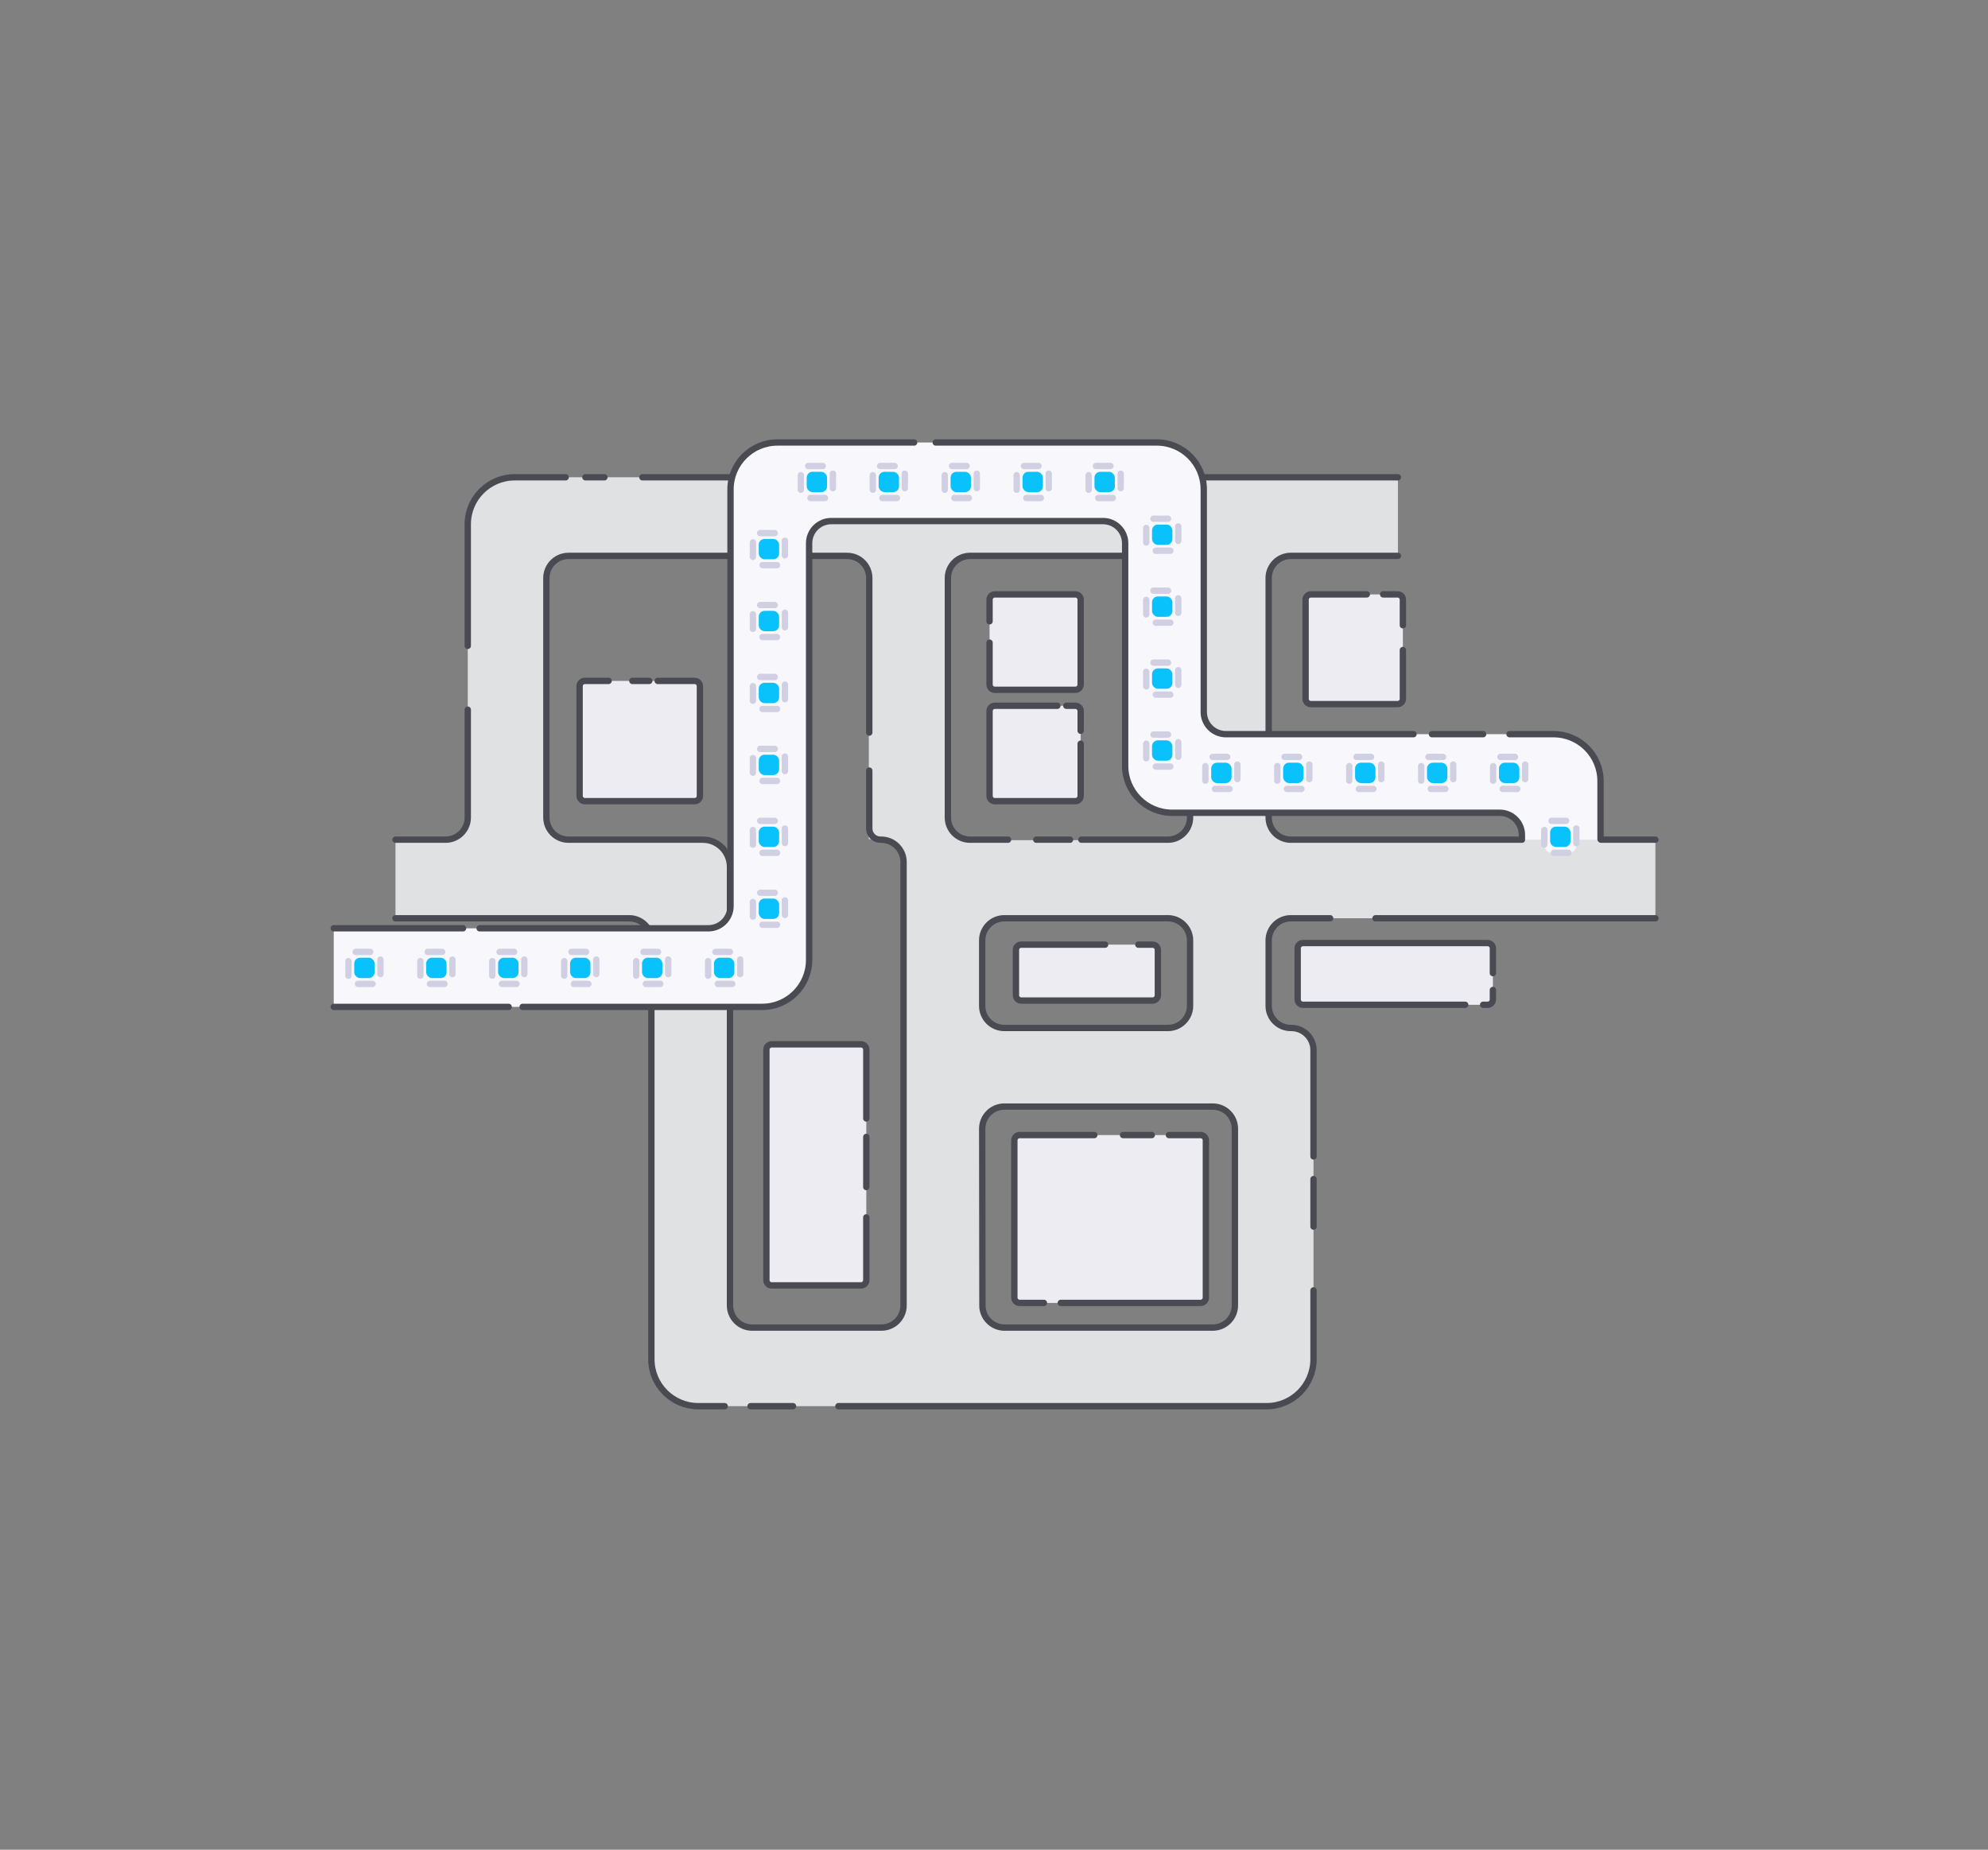 <svg xmlns="http://www.w3.org/2000/svg" width="548.0" height="510.0" viewBox="0.0 0.0 548.0 510.0" fill="none">
<rect x="0.0" y="0.0" width="548.0" height="510.0" fill="#808080" stroke="none"/>
<path fill-rule="evenodd" clip-rule="evenodd" d="M349.713 159.377V225.405C349.713 228.778 352.448 231.513 355.821 231.513H456.317V253.183H355.821C352.448 253.183 349.713 255.918 349.713 259.291V277.325C349.713 280.699 352.448 283.433 355.821 283.433H357.712C360.122 283.433 362.075 285.387 362.075 287.796V374.767C362.075 381.916 356.28 387.711 349.131 387.711H192.497C185.348 387.711 179.553 381.916 179.553 374.767L179.553 259.291C179.553 255.918 176.819 253.183 173.445 253.183H109.017V231.513H122.833C126.207 231.513 128.942 228.778 128.942 225.405V144.542C128.942 137.394 134.737 131.599 141.886 131.599H385.345V153.269H355.821C352.448 153.269 349.713 156.003 349.713 159.377ZM150.674 158.382C150.684 155.497 153.025 153.163 155.91 153.163H234.259C237.151 153.163 239.495 155.508 239.495 158.399V231.39C239.715 231.39 239.996 231.373 240.323 231.352L240.323 231.352C243.279 231.168 250.006 230.748 249.411 240.866L248.989 360.811C248.978 363.695 246.637 366.028 243.753 366.028H206.609C203.717 366.028 201.373 363.684 201.373 360.793V242.188C201.373 232.492 197.627 231.39 190.576 231.39L160.387 231.611C155.539 231.611 150.47 231.611 150.471 222.135L150.674 158.382ZM260.851 159.376C260.851 156.002 263.586 153.268 266.959 153.268H321.934C325.307 153.268 328.042 156.002 328.042 159.376V225.549C328.042 228.923 325.307 231.657 321.934 231.657H266.959C263.586 231.657 260.851 228.923 260.851 225.549V159.376ZM270.741 310.34C270.741 307.449 273.085 305.105 275.976 305.105H335.169C338.06 305.105 340.404 307.449 340.404 310.34V360.807C340.404 363.698 338.06 366.042 335.169 366.042H275.976C273.085 366.042 270.741 363.698 270.741 360.807V310.34ZM276.849 253.327C273.475 253.327 270.741 256.062 270.741 259.436V277.47C270.741 280.843 273.475 283.578 276.849 283.578H321.934C325.307 283.578 328.042 280.843 328.042 277.47V259.436C328.042 256.062 325.307 253.327 321.934 253.327H276.849Z" fill="#E0E1E2" />
<path d="M385.344 131.599L177.08 131.599M385.344 153.269H355.821C352.447 153.269 349.713 156.003 349.713 159.377V225.405C349.713 228.778 352.447 231.513 355.821 231.513H419.527M456.317 231.513H441.342M456.317 253.183H379.163M109.017 231.513H122.833C126.207 231.513 128.941 228.778 128.941 225.405V195.663M109.017 253.183H173.445C176.818 253.183 179.553 255.918 179.553 259.291L179.553 374.767C179.553 381.916 185.348 387.711 192.497 387.711H199.768M206.895 387.711H218.602M231.11 387.711H349.131C356.279 387.711 362.075 381.916 362.075 374.767V355.788M128.941 178.065V144.542C128.941 137.394 134.736 131.599 141.885 131.599H155.92M366.656 253.183H355.821C352.447 253.183 349.713 255.918 349.713 259.291V277.325C349.713 280.699 352.447 283.433 355.821 283.433H355.966C359.34 283.433 362.075 286.168 362.075 289.542V318.847M362.075 338.19V325.101M161.373 131.599H166.609M277.867 231.513H267.396C264.022 231.513 261.288 228.778 261.288 225.405V159.377C261.288 156.003 264.022 153.269 267.396 153.269H321.934C325.308 153.269 328.043 156.003 328.043 159.377V225.405C328.043 228.778 325.308 231.513 321.934 231.513H298.083M285.648 231.513H294.956M239.618 201.989V159.377C239.618 156.003 236.883 153.269 233.509 153.269H156.719C153.346 153.269 150.611 156.003 150.611 159.377L150.611 225.405C150.611 228.778 153.346 231.513 156.719 231.513H193.731C197.868 231.513 201.223 234.867 201.223 239.005V253.183L201.223 359.932C201.223 363.306 203.958 366.041 207.331 366.041H242.963C246.336 366.041 249.071 363.306 249.071 359.932L249.071 253.183V237.683C249.071 234.275 246.309 231.513 242.901 231.513H242.703C240.999 231.513 239.618 230.132 239.618 228.428V212.461M276.915 366.041H334.296C337.67 366.041 340.405 363.306 340.405 359.932V311.212C340.405 307.838 337.67 305.103 334.296 305.103H276.857C273.48 305.103 270.744 307.842 270.748 311.219L270.806 359.94C270.81 363.31 273.544 366.041 276.915 366.041ZM270.741 277.325V259.291C270.741 255.918 273.476 253.183 276.849 253.183H321.934C325.308 253.183 328.043 255.918 328.043 259.291V277.325C328.043 280.699 325.308 283.433 321.934 283.433H276.849C273.476 283.433 270.741 280.699 270.741 277.325Z" stroke="#4A4A52" stroke-width="1.75" stroke-linecap="round" stroke-linejoin="round" />
<rect x="159.771" y="187.736" width="33.159" height="33.159" rx="1.454" fill="#ECECF2" />
<path d="M167.77 187.736H161.226C160.423 187.736 159.771 188.387 159.771 189.191V219.441C159.771 220.244 160.423 220.896 161.226 220.896H191.476C192.28 220.896 192.931 220.244 192.931 219.441V189.191C192.931 188.387 192.28 187.736 191.476 187.736H183.623H181.296M174.315 187.736H178.969" stroke="#4A4A52" stroke-width="1.75" stroke-linecap="round" />
<rect x="359.893" y="163.885" width="26.818" height="30.251" rx="1.454" fill="#ECECF2" />
<path d="M381.272 163.885H385.256C386.059 163.885 386.71 164.536 386.71 165.339V172.393M376.763 163.885H361.347C360.544 163.885 359.893 164.536 359.893 165.339V192.681C359.893 193.484 360.544 194.135 361.347 194.135H385.256C386.059 194.135 386.71 193.484 386.71 192.681V179.228" stroke="#4A4A52" stroke-width="1.75" stroke-linecap="round" />
<rect x="357.711" y="260.019" width="53.811" height="17.016" rx="1.454" fill="#ECECF2" />
<path d="M411.522 272.962V275.58C411.522 276.383 410.871 277.035 410.068 277.035H408.832M411.522 268.308V261.473C411.522 260.67 410.871 260.019 410.068 260.019H359.165C358.362 260.019 357.711 260.67 357.711 261.473V275.58C357.711 276.383 358.362 277.035 359.165 277.035H403.887" stroke="#4A4A52" stroke-width="1.75" stroke-linecap="round" />
<rect x="279.609" y="312.958" width="52.793" height="46.277" rx="1.454" fill="#ECECF2" />
<path d="M309.569 312.958H317.495M301.643 312.958H281.064C280.261 312.958 279.609 313.609 279.609 314.412V357.78C279.609 358.584 280.261 359.235 281.064 359.235H287.754M322.222 312.958H330.948C331.751 312.958 332.402 313.609 332.402 314.412V357.78C332.402 358.584 331.751 359.235 330.948 359.235H292.408" stroke="#4A4A52" stroke-width="1.75" stroke-linecap="round" />
<rect x="272.775" y="194.594" width="25.113" height="26.303" rx="1.454" fill="#ECECF2" />
<path d="M297.889 201.482V196.048C297.889 195.245 297.238 194.594 296.434 194.594H293.936M297.889 205.045V219.443C297.889 220.246 297.238 220.897 296.434 220.897H274.23C273.427 220.897 272.775 220.246 272.775 219.443V196.048C272.775 195.245 273.427 194.594 274.23 194.594H291.464" stroke="#4A4A52" stroke-width="1.75" stroke-linecap="round" />
<rect x="280.048" y="260.454" width="39.122" height="15.412" rx="1.454" fill="#ECECF2" />
<path d="M304.626 260.454H281.502C280.699 260.454 280.048 261.105 280.048 261.908V274.411C280.048 275.214 280.699 275.866 281.502 275.866H317.716C318.519 275.866 319.17 275.214 319.17 274.411V261.908C319.17 261.105 318.519 260.454 317.716 260.454H313.789" stroke="#4A4A52" stroke-width="1.75" stroke-linecap="round" />
<rect x="272.774" y="163.887" width="25.113" height="26.303" rx="1.454" fill="#ECECF2" />
<path d="M272.774 171.304V165.342C272.774 164.538 273.426 163.887 274.229 163.887H296.433C297.237 163.887 297.888 164.538 297.888 165.342V188.736C297.888 189.54 297.237 190.191 296.433 190.191H274.229C273.426 190.191 272.774 189.54 272.774 188.736V177.195" stroke="#4A4A52" stroke-width="1.75" stroke-linecap="round" />
<rect x="211.257" y="287.942" width="27.544" height="66.464" rx="1.454" fill="#ECECF2" />
<path d="M238.8 335.645V352.952C238.8 353.755 238.149 354.406 237.346 354.406H212.711C211.908 354.406 211.257 353.755 211.257 352.952V289.396C211.257 288.593 211.908 287.942 212.711 287.942H237.346C238.149 287.942 238.8 288.593 238.8 289.396V308.376M238.8 327.282V313.466" stroke="#4A4A52" stroke-width="1.75" stroke-linecap="round" />
<path d="M428.247 202.426H337.932C334.558 202.426 331.823 199.691 331.823 196.318V134.944C331.823 127.795 326.028 122 318.88 122H310.153H223.037H214.311C207.163 122 201.368 127.795 201.368 134.944L201.368 249.838C201.368 253.211 198.633 255.946 195.259 255.946H92V277.616H210.094C217.242 277.616 223.037 271.821 223.037 264.672V255.946V149.778C223.037 146.405 225.772 143.67 229.146 143.67H304.045C307.419 143.67 310.153 146.405 310.153 149.778V211.152C310.153 218.301 315.949 224.096 323.097 224.096H331.823H413.413C416.786 224.096 419.521 226.831 419.521 230.204V231.61H441.191V224.096V215.37C441.191 208.221 435.396 202.426 428.247 202.426Z" fill="#F7F7FC" />
<path d="M441.191 231.39V215.37C441.191 208.221 435.396 202.426 428.247 202.426H416.103M92 255.946H127.632M92 277.616H140.212M132.213 255.946H195.259C198.633 255.946 201.368 253.211 201.368 249.838L201.368 134.944C201.368 127.795 207.163 122 214.311 122L223.037 122H251.979M144.066 277.616H210.094C217.242 277.616 223.037 271.821 223.037 264.672V255.946V149.778C223.037 146.405 225.772 143.67 229.146 143.67H304.045C307.419 143.67 310.153 146.405 310.153 149.778V211.152C310.153 218.301 315.949 224.096 323.097 224.096H331.823H413.413C416.786 224.096 419.521 226.831 419.521 230.204V231.39M257.942 122H310.153L318.879 122C326.028 122 331.823 127.795 331.823 134.944V196.318C331.823 199.691 334.558 202.426 337.932 202.426H389.634M408.831 202.426H394.724" stroke="#4A4A52" stroke-width="1.75" stroke-linecap="round" stroke-linejoin="round" />
<rect x="96.043" y="262.46" width="8.825" height="8.825" rx="2.006" fill="#F7F7FC" stroke="#D0D0E2" stroke-width="1.75" stroke-linecap="round" stroke-dasharray="4.01 4.01" />
<rect x="97.647" y="264.058" width="5.616" height="5.616" rx="1.604" fill="#09C2FC" />
<rect x="115.875" y="262.46" width="8.825" height="8.825" rx="2.006" fill="#F7F7FC" stroke="#D0D0E2" stroke-width="1.75" stroke-linecap="round" stroke-dasharray="4.01 4.01" />
<rect x="117.48" y="264.058" width="5.616" height="5.616" rx="1.604" fill="#09C2FC" />
<rect x="135.707" y="262.46" width="8.825" height="8.825" rx="2.006" fill="#F7F7FC" stroke="#D0D0E2" stroke-width="1.75" stroke-linecap="round" stroke-dasharray="4.01 4.01" />
<rect x="137.312" y="264.058" width="5.616" height="5.616" rx="1.604" fill="#09C2FC" />
<rect x="155.539" y="262.46" width="8.825" height="8.825" rx="2.006" fill="#F7F7FC" stroke="#D0D0E2" stroke-width="1.75" stroke-linecap="round" stroke-dasharray="4.01 4.01" />
<rect x="157.144" y="264.058" width="5.616" height="5.616" rx="1.604" fill="#09C2FC" />
<rect x="175.371" y="262.46" width="8.825" height="8.825" rx="2.006" fill="#F7F7FC" stroke="#D0D0E2" stroke-width="1.75" stroke-linecap="round" stroke-dasharray="4.01 4.01" />
<rect x="176.976" y="264.058" width="5.616" height="5.616" rx="1.604" fill="#09C2FC" />
<rect x="195.203" y="262.46" width="8.825" height="8.825" rx="2.006" fill="#F7F7FC" stroke="#D0D0E2" stroke-width="1.75" stroke-linecap="round" stroke-dasharray="4.01 4.01" />
<rect x="196.809" y="264.058" width="5.616" height="5.616" rx="1.604" fill="#09C2FC" />
<rect x="207.543" y="246.154" width="8.825" height="8.825" rx="2.006" fill="#F7F7FC" stroke="#D0D0E2" stroke-width="1.75" stroke-linecap="round" stroke-dasharray="4.01 4.01" />
<rect x="209.148" y="247.751" width="5.616" height="5.616" rx="1.604" fill="#09C2FC" />
<rect x="207.543" y="186.658" width="8.825" height="8.825" rx="2.006" fill="#F7F7FC" stroke="#D0D0E2" stroke-width="1.75" stroke-linecap="round" stroke-dasharray="4.01 4.01" />
<rect x="209.148" y="188.255" width="5.616" height="5.616" rx="1.604" fill="#09C2FC" />
<rect x="207.543" y="226.322" width="8.825" height="8.825" rx="2.006" fill="#F7F7FC" stroke="#D0D0E2" stroke-width="1.75" stroke-linecap="round" stroke-dasharray="4.01 4.01" />
<rect x="209.148" y="227.919" width="5.616" height="5.616" rx="1.604" fill="#09C2FC" />
<rect x="207.543" y="166.826" width="8.825" height="8.825" rx="2.006" fill="#F7F7FC" stroke="#D0D0E2" stroke-width="1.75" stroke-linecap="round" stroke-dasharray="4.01 4.01" />
<rect x="209.148" y="168.423" width="5.616" height="5.616" rx="1.604" fill="#09C2FC" />
<rect x="207.543" y="206.49" width="8.825" height="8.825" rx="2.006" fill="#F7F7FC" stroke="#D0D0E2" stroke-width="1.75" stroke-linecap="round" stroke-dasharray="4.01 4.01" />
<rect x="209.148" y="208.087" width="5.616" height="5.616" rx="1.604" fill="#09C2FC" />
<rect x="207.543" y="146.993" width="8.825" height="8.825" rx="2.006" fill="#F7F7FC" stroke="#D0D0E2" stroke-width="1.75" stroke-linecap="round" stroke-dasharray="4.01 4.01" />
<rect x="209.148" y="148.591" width="5.616" height="5.616" rx="1.604" fill="#09C2FC" />
<rect x="220.765" y="128.483" width="8.825" height="8.825" rx="2.006" fill="#F7F7FC" stroke="#D0D0E2" stroke-width="1.75" stroke-linecap="round" stroke-dasharray="4.01 4.01" />
<rect x="222.369" y="130.081" width="5.616" height="5.616" rx="1.604" fill="#09C2FC" />
<rect x="260.429" y="128.483" width="8.825" height="8.825" rx="2.006" fill="#F7F7FC" stroke="#D0D0E2" stroke-width="1.75" stroke-linecap="round" stroke-dasharray="4.01 4.01" />
<rect x="262.034" y="130.081" width="5.616" height="5.616" rx="1.604" fill="#09C2FC" />
<rect x="240.597" y="128.483" width="8.825" height="8.825" rx="2.006" fill="#F7F7FC" stroke="#D0D0E2" stroke-width="1.75" stroke-linecap="round" stroke-dasharray="4.01 4.01" />
<rect x="242.201" y="130.081" width="5.616" height="5.616" rx="1.604" fill="#09C2FC" />
<rect x="280.261" y="128.483" width="8.825" height="8.825" rx="2.006" fill="#F7F7FC" stroke="#D0D0E2" stroke-width="1.75" stroke-linecap="round" stroke-dasharray="4.01 4.01" />
<rect x="281.866" y="130.081" width="5.616" height="5.616" rx="1.604" fill="#09C2FC" />
<rect x="300.093" y="128.483" width="8.825" height="8.825" rx="2.006" fill="#F7F7FC" stroke="#D0D0E2" stroke-width="1.75" stroke-linecap="round" stroke-dasharray="4.01 4.01" />
<rect x="301.697" y="130.081" width="5.616" height="5.616" rx="1.604" fill="#09C2FC" />
<rect x="315.959" y="143.027" width="8.825" height="8.825" rx="2.006" fill="#F7F7FC" stroke="#D0D0E2" stroke-width="1.75" stroke-linecap="round" stroke-dasharray="4.01 4.01" />
<rect x="317.563" y="144.625" width="5.616" height="5.616" rx="1.604" fill="#09C2FC" />
<rect x="315.959" y="182.691" width="8.825" height="8.825" rx="2.006" fill="#F7F7FC" stroke="#D0D0E2" stroke-width="1.75" stroke-linecap="round" stroke-dasharray="4.01 4.01" />
<rect x="317.563" y="184.289" width="5.616" height="5.616" rx="1.604" fill="#09C2FC" />
<rect x="315.959" y="162.859" width="8.825" height="8.825" rx="2.006" fill="#F7F7FC" stroke="#D0D0E2" stroke-width="1.75" stroke-linecap="round" stroke-dasharray="4.01 4.01" />
<rect x="317.563" y="164.457" width="5.616" height="5.616" rx="1.604" fill="#09C2FC" />
<rect x="315.959" y="202.523" width="8.825" height="8.825" rx="2.006" fill="#F7F7FC" stroke="#D0D0E2" stroke-width="1.75" stroke-linecap="round" stroke-dasharray="4.01 4.01" />
<rect x="317.563" y="204.121" width="5.616" height="5.616" rx="1.604" fill="#09C2FC" />
<rect x="332.266" y="208.693" width="8.825" height="8.825" rx="2.006" fill="#F7F7FC" stroke="#D0D0E2" stroke-width="1.75" stroke-linecap="round" stroke-dasharray="4.01 4.01" />
<rect x="333.87" y="210.291" width="5.616" height="5.616" rx="1.604" fill="#09C2FC" />
<rect x="371.93" y="208.693" width="8.825" height="8.825" rx="2.006" fill="#F7F7FC" stroke="#D0D0E2" stroke-width="1.75" stroke-linecap="round" stroke-dasharray="4.01 4.01" />
<rect x="373.534" y="210.291" width="5.616" height="5.616" rx="1.604" fill="#09C2FC" />
<rect x="352.098" y="208.693" width="8.825" height="8.825" rx="2.006" fill="#F7F7FC" stroke="#D0D0E2" stroke-width="1.75" stroke-linecap="round" stroke-dasharray="4.01 4.01" />
<rect x="353.703" y="210.291" width="5.616" height="5.616" rx="1.604" fill="#09C2FC" />
<rect x="391.762" y="208.693" width="8.825" height="8.825" rx="2.006" fill="#F7F7FC" stroke="#D0D0E2" stroke-width="1.75" stroke-linecap="round" stroke-dasharray="4.01 4.01" />
<rect x="393.366" y="210.291" width="5.616" height="5.616" rx="1.604" fill="#09C2FC" />
<rect x="411.594" y="208.693" width="8.825" height="8.825" rx="2.006" fill="#F7F7FC" stroke="#D0D0E2" stroke-width="1.75" stroke-linecap="round" stroke-dasharray="4.01 4.01" />
<rect x="413.198" y="210.291" width="5.616" height="5.616" rx="1.604" fill="#09C2FC" />
<rect x="425.696" y="226.322" width="8.825" height="8.825" rx="2.006" fill="#F7F7FC" stroke="#D0D0E2" stroke-width="1.75" stroke-linecap="round" stroke-dasharray="4.01 4.01" />
<rect x="427.302" y="227.919" width="5.616" height="5.616" rx="1.604" fill="#09C2FC" />
</svg>